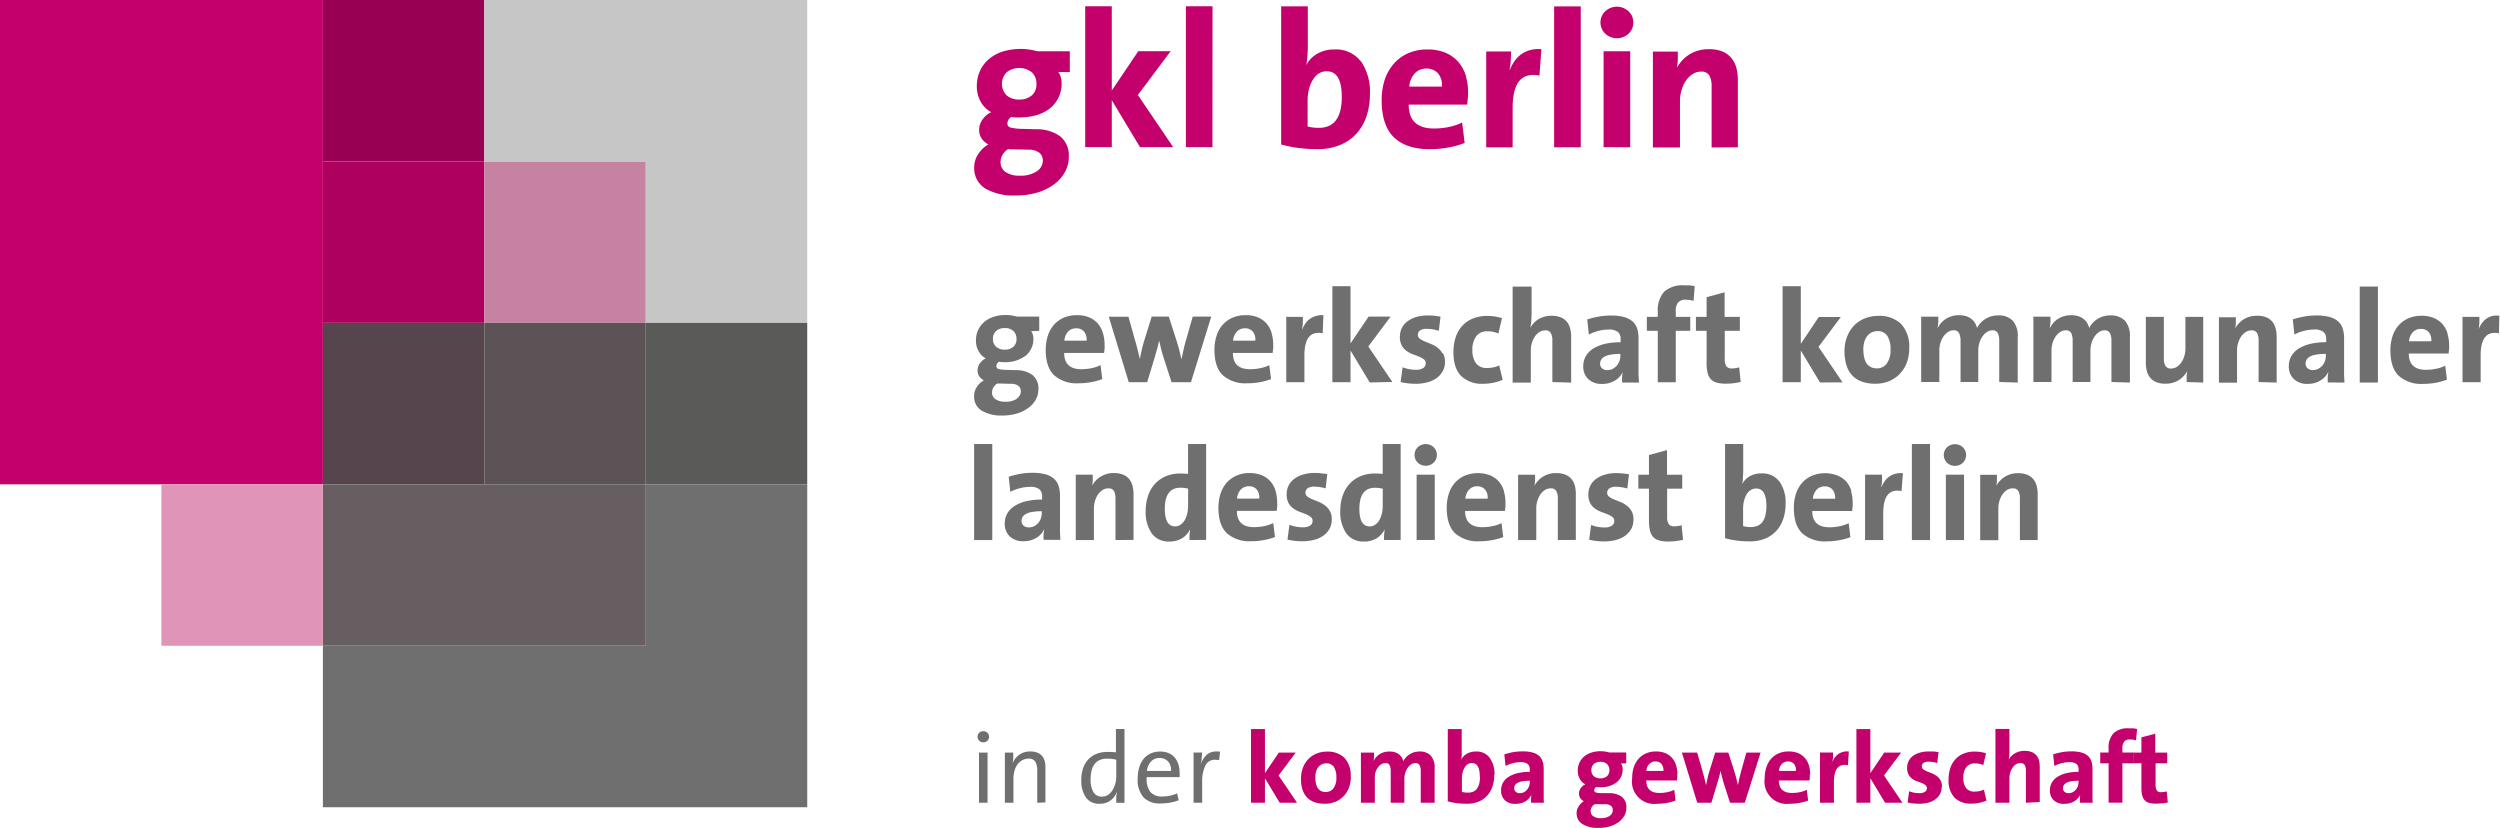 <svg id="Ebene_1" data-name="Ebene 1" xmlns="http://www.w3.org/2000/svg" viewBox="0 0 507.97 168.26"><defs><style>.cls-1{fill:#c3006b;}.cls-2{fill:#980053;}.cls-3{fill:#ae005f;}.cls-4{fill:#56454c;}.cls-5{fill:#675e62;}.cls-6{fill:#c583a1;}.cls-7{fill:#c6c6c6;}.cls-8{fill:#5b5356;}.cls-9{fill:#5a5a59;}.cls-10{fill:#706f6f;}.cls-11{fill:#e094b7;}</style></defs><title>gklberlin-logo</title><rect class="cls-1" width="65.61" height="98.41"/><rect class="cls-2" x="65.61" width="32.8" height="32.8"/><rect class="cls-3" x="65.61" y="32.8" width="32.8" height="32.8"/><rect class="cls-4" x="65.61" y="65.61" width="32.8" height="32.8"/><rect class="cls-5" x="65.61" y="98.41" width="65.61" height="32.8"/><rect class="cls-6" x="98.41" y="32.8" width="32.8" height="32.8"/><polygon class="cls-7" points="98.41 0 98.41 32.8 131.22 32.8 131.22 65.61 164.02 65.61 164.02 32.8 164.02 0 98.41 0"/><rect class="cls-8" x="98.41" y="65.61" width="32.8" height="32.8"/><rect class="cls-9" x="131.22" y="65.61" width="32.8" height="32.8"/><polygon class="cls-10" points="131.22 98.41 131.22 131.22 65.61 131.22 65.61 164.02 164.02 164.02 164.02 131.22 164.02 98.41 131.22 98.41"/><rect class="cls-11" x="32.8" y="98.41" width="32.8" height="32.8"/><path class="cls-1" d="M254.32,371.58a5.83,5.83,0,0,1-3.53.89,4.76,4.76,0,0,1-2.84-.75,2.33,2.33,0,0,1-1-2,3.11,3.11,0,0,1,.39-1.47,3.2,3.2,0,0,1,1.18-1.19l.43.06.43,0,3.26.07a3.5,3.5,0,0,1,2.21.65,2,2,0,0,1,.69,1.59,2.61,2.61,0,0,1-1.18,2.13m-1.06-15.4a3.63,3.63,0,0,1-2.51.84,3.7,3.7,0,0,1-2.62-.86,3.36,3.36,0,0,1,0-4.66,4.17,4.17,0,0,1,5.15,0,3.11,3.11,0,0,1,.92,2.37,3,3,0,0,1-.94,2.33m7.72-4.76v-4.23H254.4a14.35,14.35,0,0,0-1.59-.34,12.57,12.57,0,0,0-5.64.47,8.32,8.32,0,0,0-2.79,1.65,6.93,6.93,0,0,0-1.68,2.39,7.33,7.33,0,0,0-.57,2.88,6.25,6.25,0,0,0,.82,3.27,5.23,5.23,0,0,0,2.12,2.06,4.3,4.3,0,0,0-1.76,1.47,3.54,3.54,0,0,0-.71,2.1,3.13,3.13,0,0,0,.51,1.78,3.55,3.55,0,0,0,1.37,1.2,6.06,6.06,0,0,0-2,1.88,4.7,4.7,0,0,0-.88,2.74,4.8,4.8,0,0,0,2.23,4.33,11.43,11.43,0,0,0,6.2,1.43,15.19,15.19,0,0,0,4.47-.62,11,11,0,0,0,3.39-1.69,7.62,7.62,0,0,0,2.15-2.47,6.22,6.22,0,0,0,.77-3,5,5,0,0,0-1.75-4.25,8.2,8.2,0,0,0-4.92-1.43l-2.9-.08a10.38,10.38,0,0,1-2.29-.27.82.82,0,0,1-.61-.86,1.58,1.58,0,0,1,.83-1.3,5.51,5.51,0,0,0,1.25.12c2.9,0,5.12-.64,6.64-1.92a6.32,6.32,0,0,0,2.3-5.1,3.89,3.89,0,0,0-.18-1.21,3.46,3.46,0,0,0-.49-1Zm21,15.25-7.17-10.59,6.66-8.89h-6.58l-.55.82-4.83,7.17V338.05h-5.4v28.62h5.4v-9.53l5.73,9.53Zm8-28.62h-5.41v28.62H290Zm25.92,21.35a5.24,5.24,0,0,1-.94,1.94,3.59,3.59,0,0,1-1.45,1.07,4.75,4.75,0,0,1-1.82.34,7.91,7.91,0,0,1-2.39-.28v-5.25a9.39,9.39,0,0,1,.27-2.29,6.93,6.93,0,0,1,.77-1.9,3.89,3.89,0,0,1,1.21-1.3,3,3,0,0,1,1.63-.47q3.06,0,3.06,5.18a11.31,11.31,0,0,1-.34,3m4.2-10.2a6.32,6.32,0,0,0-5.36-2.41,6.76,6.76,0,0,0-3.48.87,5.51,5.51,0,0,0-2.24,2.35h0a13.71,13.71,0,0,0,.24-1.86c.05-.72.08-1.38.08-2v-8.12h-5.41v28.07a26,26,0,0,0,3.49.7,29.09,29.09,0,0,0,3.91.24,11.74,11.74,0,0,0,4.54-.83,9.35,9.35,0,0,0,3.33-2.29,10,10,0,0,0,2.06-3.53,14,14,0,0,0,.7-4.48,11,11,0,0,0-1.82-6.73m16.44,5.16H330a4.44,4.44,0,0,1,1.09-2.67,3.16,3.16,0,0,1,2.43-1,3,3,0,0,1,2.34,1,3.72,3.72,0,0,1,.76,2.73m4.88-2.24a7.66,7.66,0,0,0-1.51-2.8,7.18,7.18,0,0,0-2.58-1.88,9.23,9.23,0,0,0-3.73-.69,9.44,9.44,0,0,0-3.95.79,8.28,8.28,0,0,0-2.91,2.15A9.52,9.52,0,0,0,325,353a13.3,13.3,0,0,0-.61,4.13q0,5.17,2.51,7.57t7.25,2.39a21.17,21.17,0,0,0,3.65-.32,17.91,17.91,0,0,0,3.45-.94l-.51-4.15a11.57,11.57,0,0,1-2.79.92,14.8,14.8,0,0,1-2.94.29q-5.13,0-5.13-4.86h11.88c.05-.44.1-.86.13-1.27a9.4,9.4,0,0,0,.06-1.16,11.74,11.74,0,0,0-.49-3.45m15.38-5.37a6.41,6.41,0,0,0-2.37.2,5.81,5.81,0,0,0-1.8.88,5.69,5.69,0,0,0-1.31,1.37,8.78,8.78,0,0,0-.91,1.71h-.08a13.28,13.28,0,0,0,.26-2c0-.69.06-1.26.06-1.7h-5.06v19.48H351v-8q0-7.68,5.45-6.58Zm8-8.7h-5.41v28.62h5.41Zm10.05,28.62V347.19h-5.41v19.48Zm.38-26.62a3.34,3.34,0,0,0-.71-1,3.63,3.63,0,0,0-1.06-.68,3.33,3.33,0,0,0-1.31-.26,3.41,3.41,0,0,0-1.32.26,3.63,3.63,0,0,0-1.06.68,3.31,3.31,0,0,0-.7,1,3.12,3.12,0,0,0-.26,1.26,3.24,3.24,0,0,0,.26,1.27,3.18,3.18,0,0,0,.7,1,3.49,3.49,0,0,0,2.38.94,3.16,3.16,0,0,0,1.31-.26,3.27,3.27,0,0,0,1.06-.68,3.2,3.2,0,0,0,.71-1,3.42,3.42,0,0,0,.25-1.27,3.29,3.29,0,0,0-.25-1.26m21.49,26.62V353a9.72,9.72,0,0,0-.29-2.39,5.38,5.38,0,0,0-1-2,4.68,4.68,0,0,0-1.78-1.34,7,7,0,0,0-2.77-.49,7.29,7.29,0,0,0-4,1.06,7.6,7.6,0,0,0-2.55,2.71l0,0a10.37,10.37,0,0,0,.19-1.71c0-.64,0-1.17,0-1.58h-5.06v19.48H385v-9.41a7.73,7.73,0,0,1,.34-2.29,6.88,6.88,0,0,1,.9-1.91,4.8,4.8,0,0,1,1.35-1.31,3.16,3.16,0,0,1,1.68-.49,1.78,1.78,0,0,1,1.71.81,4.44,4.44,0,0,1,.45,2.17v12.43Z" transform="translate(-43.65 -336.78)"/><path class="cls-10" d="M250.27,417.8a4,4,0,0,1-2.41.6,3.28,3.28,0,0,1-1.94-.51,1.59,1.59,0,0,1-.7-1.36,2.11,2.11,0,0,1,1.07-1.82l.29,0h.29l2.22.06a2.27,2.27,0,0,1,1.51.44,1.36,1.36,0,0,1,.47,1.08,1.79,1.79,0,0,1-.8,1.46m-.72-10.51a2.45,2.45,0,0,1-1.72.58,2.57,2.57,0,0,1-1.79-.59,2.08,2.08,0,0,1-.64-1.6,2.12,2.12,0,0,1,.64-1.58,2.46,2.46,0,0,1,1.77-.61,2.43,2.43,0,0,1,1.75.6,2.12,2.12,0,0,1,.63,1.61,2,2,0,0,1-.64,1.59m5.26-3.24v-2.89h-4.49c-.34-.09-.7-.16-1.08-.23a8,8,0,0,0-1.22-.09,7.81,7.81,0,0,0-2.63.41,5.48,5.48,0,0,0-1.9,1.13,4.75,4.75,0,0,0-1.15,1.63,5,5,0,0,0-.39,2,4.23,4.23,0,0,0,.57,2.23,3.54,3.54,0,0,0,1.44,1.41,2.82,2.82,0,0,0-1.2,1,2.43,2.43,0,0,0-.48,1.43,2.12,2.12,0,0,0,.34,1.21,2.49,2.49,0,0,0,.94.82,4.06,4.06,0,0,0-1.38,1.28,3.2,3.2,0,0,0-.6,1.87,3.29,3.29,0,0,0,1.52,3,7.84,7.84,0,0,0,4.23,1,10,10,0,0,0,3-.43,7.14,7.14,0,0,0,2.31-1.15,5.22,5.22,0,0,0,1.48-1.68,4.34,4.34,0,0,0,.52-2.06,3.45,3.45,0,0,0-1.19-2.9,5.59,5.59,0,0,0-3.36-1l-2-.06a6.86,6.86,0,0,1-1.57-.18.57.57,0,0,1-.41-.59,1,1,0,0,1,.56-.88,4,4,0,0,0,.85.08,6.94,6.94,0,0,0,4.54-1.31,4.32,4.32,0,0,0,1.56-3.48,2.66,2.66,0,0,0-.12-.82,2.12,2.12,0,0,0-.34-.67Zm9.62,2h-4.51a3.07,3.07,0,0,1,.74-1.82,2.17,2.17,0,0,1,1.66-.69,2,2,0,0,1,1.59.65,2.55,2.55,0,0,1,.52,1.86m3.33-1.52a5.26,5.26,0,0,0-1-1.91,4.78,4.78,0,0,0-1.77-1.29,6.28,6.28,0,0,0-2.53-.46,6.54,6.54,0,0,0-2.7.53,5.64,5.64,0,0,0-2,1.47,6.5,6.5,0,0,0-1.22,2.23,9.47,9.47,0,0,0-.41,2.82q0,3.52,1.71,5.16a6.88,6.88,0,0,0,4.94,1.63,14.77,14.77,0,0,0,2.49-.21,13.77,13.77,0,0,0,2.35-.64l-.35-2.84a7.5,7.5,0,0,1-1.89.63,10.7,10.7,0,0,1-2,.2q-3.5,0-3.5-3.31H268c0-.31.07-.59.09-.87a7.33,7.33,0,0,0,0-.79,8.09,8.09,0,0,0-.33-2.35m22-3.37H286l-1.33,4.65q-.3,1-.51,1.95c-.14.63-.28,1.3-.43,2h-.05c-.14-.69-.3-1.37-.47-2s-.38-1.36-.63-2.11l-1.44-4.49h-3.48l-1.44,4.65c-.19.61-.37,1.23-.52,1.86s-.3,1.34-.44,2.12h0c-.17-.73-.35-1.44-.52-2.12s-.35-1.36-.55-2l-1.25-4.49h-4L273,414.44h3.74l1.55-5.1c.16-.55.31-1.09.46-1.62s.29-1.1.42-1.72h0c.15.59.28,1.12.39,1.61s.25,1,.39,1.43l1.74,5.4h3.95Zm8.95,4.89h-4.51a3,3,0,0,1,.75-1.82,2.14,2.14,0,0,1,1.65-.69,2,2,0,0,1,1.59.65,2.51,2.51,0,0,1,.52,1.86m3.33-1.52a5.26,5.26,0,0,0-1-1.91,4.82,4.82,0,0,0-1.76-1.29,6.33,6.33,0,0,0-2.54-.46,6.54,6.54,0,0,0-2.7.53,5.83,5.83,0,0,0-2,1.47,6.32,6.32,0,0,0-1.21,2.23,9.16,9.16,0,0,0-.42,2.82q0,3.52,1.71,5.16a6.89,6.89,0,0,0,4.95,1.63,14.65,14.65,0,0,0,2.48-.21,13.89,13.89,0,0,0,2.36-.64l-.35-2.84a7.44,7.44,0,0,1-1.9.63,10.68,10.68,0,0,1-2,.2c-2.34,0-3.5-1.1-3.5-3.31h8.09c0-.31.07-.59.1-.87s0-.54,0-.79a7.76,7.76,0,0,0-.33-2.35m10.54-3.66A4.17,4.17,0,0,0,311,401a3.92,3.92,0,0,0-1.23.6,3.83,3.83,0,0,0-.9.94,6.1,6.1,0,0,0-.61,1.16h-.05a12.1,12.1,0,0,0,.17-1.38c0-.47,0-.86,0-1.16H305v13.28h3.69V409q0-5.24,3.71-4.49Zm14,13.57-4.89-7.21,4.54-6.07h-4.48l-.38.56-3.29,4.89V394.93h-3.69v19.51h3.69V408l3.9,6.49Zm10.12-5.89a3.67,3.67,0,0,0-1-1.12,5.11,5.11,0,0,0-1.27-.71c-.45-.18-.88-.35-1.27-.52a4.59,4.59,0,0,1-1-.55.91.91,0,0,1-.39-.77,1.06,1.06,0,0,1,.43-.9,2.23,2.23,0,0,1,1.36-.33,7.66,7.66,0,0,1,1.19.09A10,10,0,0,1,336,404l.35-2.88c-.4-.07-.82-.13-1.27-.18s-.88-.06-1.27-.06a8.1,8.1,0,0,0-2.49.34,5.7,5.7,0,0,0-1.79.93,3.63,3.63,0,0,0-1.08,1.36,4,4,0,0,0-.36,1.67,3.72,3.72,0,0,0,.39,1.82,3.36,3.36,0,0,0,1,1.11,5.24,5.24,0,0,0,1.24.65c.45.16.86.32,1.24.48a4.19,4.19,0,0,1,1,.55,1,1,0,0,1,.38.84,1.09,1.09,0,0,1-.52.94,2.56,2.56,0,0,1-1.43.34,7.55,7.55,0,0,1-1.46-.13,7.68,7.68,0,0,1-1.29-.37l-.4,3a12.29,12.29,0,0,0,1.47.26,14.14,14.14,0,0,0,1.52.09,9.15,9.15,0,0,0,2.5-.31,5.38,5.38,0,0,0,1.88-.89,4.16,4.16,0,0,0,1.2-1.39,3.66,3.66,0,0,0,.44-1.82,3.49,3.49,0,0,0-.39-1.75m12.11,5.33-.7-2.91a4.4,4.4,0,0,1-1.16.4,6.44,6.44,0,0,1-1.3.13,2.6,2.6,0,0,1-2.28-1,4.4,4.4,0,0,1-.71-2.62,4.64,4.64,0,0,1,.78-2.83,2.71,2.71,0,0,1,2.32-1,5.23,5.23,0,0,1,2.19.45l.72-3.12a8.48,8.48,0,0,0-1.44-.34,10.07,10.07,0,0,0-1.5-.12,7.59,7.59,0,0,0-3.08.58,5.83,5.83,0,0,0-2.15,1.56,6.34,6.34,0,0,0-1.28,2.34,10,10,0,0,0-.41,2.87q0,3.31,1.59,4.88a6.08,6.08,0,0,0,4.45,1.56,10.27,10.27,0,0,0,2.1-.22,10,10,0,0,0,1.86-.58m13.92.56v-9.35a6.22,6.22,0,0,0-.2-1.63,3.54,3.54,0,0,0-.65-1.35,3.12,3.12,0,0,0-1.21-.91,4.78,4.78,0,0,0-1.89-.33,5.05,5.05,0,0,0-2.61.64,4.46,4.46,0,0,0-1.66,1.68h-.06a10.13,10.13,0,0,0,.19-1.36c0-.5.05-.95.05-1.36v-5.54H351v19.51h3.69V408a5.3,5.3,0,0,1,.23-1.56,4.88,4.88,0,0,1,.61-1.3,3.42,3.42,0,0,1,.92-.9,2.16,2.16,0,0,1,1.15-.33,1.19,1.19,0,0,1,1.16.55,3,3,0,0,1,.31,1.48v8.47Zm10-5.48a3.44,3.44,0,0,1-.19,1.1,3,3,0,0,1-.54.94,3,3,0,0,1-.83.65,2.22,2.22,0,0,1-1.07.25,1.58,1.58,0,0,1-1.09-.36,1.19,1.19,0,0,1-.4-.94,1.78,1.78,0,0,1,.17-.74,1.67,1.67,0,0,1,.63-.64,3.61,3.61,0,0,1,1.26-.44,10.48,10.48,0,0,1,2.06-.16Zm3.77,5.48c0-.53-.07-1.09-.08-1.67s0-1.12,0-1.64v-5.61a6.67,6.67,0,0,0-.26-2,3.39,3.39,0,0,0-.91-1.47,4.25,4.25,0,0,0-1.73-.92,10,10,0,0,0-2.74-.32,14.15,14.15,0,0,0-2.52.23,15.51,15.51,0,0,0-2.26.57l.32,3.08a8.09,8.09,0,0,1,1.91-.74,7.86,7.86,0,0,1,2-.28,3,3,0,0,1,2,.48,1.83,1.83,0,0,1,.55,1.44v.65a14.4,14.4,0,0,0-3.05.3,8.35,8.35,0,0,0-2.41.92,4.54,4.54,0,0,0-1.57,1.54,4,4,0,0,0-.56,2.13,3.47,3.47,0,0,0,1,2.58,3.88,3.88,0,0,0,2.84,1,4.87,4.87,0,0,0,2.56-.67,3.77,3.77,0,0,0,1.6-1.76l0,0c-.05.34-.08.7-.11,1.06s0,.73,0,1.08ZM388,394.93a8.08,8.08,0,0,0-1.08-.17c-.37,0-.73,0-1.09,0a5.46,5.46,0,0,0-4.07,1.32,5.63,5.63,0,0,0-1.27,4v1.09h-2.22V404h2.22v10.45h3.66V404h2.94v-2.83h-2.94V400a2.64,2.64,0,0,1,.48-1.77,1.92,1.92,0,0,1,1.53-.55,5.54,5.54,0,0,1,1.6.24Zm9.33,19.43-.29-2.94a5,5,0,0,1-.73.16,4.11,4.11,0,0,1-.72.06,1.39,1.39,0,0,1-1.17-.43,3,3,0,0,1-.32-1.63V404h3.07v-2.83h-3.1v-5l-3.66,1v4h-2.17V404h2.17v6.52a8.45,8.45,0,0,0,.2,2,2.9,2.9,0,0,0,.65,1.3,2.64,2.64,0,0,0,1.22.71,7.25,7.25,0,0,0,1.89.21,13.33,13.33,0,0,0,1.49-.09,13.06,13.06,0,0,0,1.47-.26m20.71.08-4.89-7.21,4.54-6.07H413.2l-.37.56-3.28,4.89V394.93h-3.7v19.51h3.7V408l3.9,6.49Zm9-3.84a2.46,2.46,0,0,1-2,1c-1.85,0-2.78-1.3-2.78-3.88a4.87,4.87,0,0,1,.25-1.66,3.28,3.28,0,0,1,.63-1.14,2.42,2.42,0,0,1,.91-.67,2.73,2.73,0,0,1,1-.22,2.33,2.33,0,0,1,2.07.95,4.93,4.93,0,0,1,.66,2.8,4.43,4.43,0,0,1-.79,2.86m2.92-8.08a6.34,6.34,0,0,0-4.59-1.63,7.26,7.26,0,0,0-2.79.53,6.2,6.2,0,0,0-2.18,1.46,6.86,6.86,0,0,0-1.41,2.28,8,8,0,0,0-.51,2.9,9.4,9.4,0,0,0,.44,3,5.12,5.12,0,0,0,1.27,2.07,5,5,0,0,0,2,1.18,8.33,8.33,0,0,0,2.58.37,7.09,7.09,0,0,0,2.75-.52,6.55,6.55,0,0,0,2.18-1.47,6.7,6.7,0,0,0,1.43-2.27,8.21,8.21,0,0,0,.5-2.9,6.78,6.78,0,0,0-1.66-5m23.71,11.92V405.3a4.7,4.7,0,0,0-1-3.35,3.9,3.9,0,0,0-3-1.08,4.93,4.93,0,0,0-1.47.21,5,5,0,0,0-1.21.58,4.46,4.46,0,0,0-.95.82,4.8,4.8,0,0,0-.64.95,3.68,3.68,0,0,0-.4-1,3.18,3.18,0,0,0-.71-.81,3.32,3.32,0,0,0-1.07-.58,4.59,4.59,0,0,0-1.46-.21,4.84,4.84,0,0,0-2.59.68,4.58,4.58,0,0,0-1.74,1.88h-.05a10.34,10.34,0,0,0,.15-1.2c0-.43,0-.78,0-1.07h-3.48v13.28h3.69v-6.36a5.42,5.42,0,0,1,.24-1.64,4.57,4.57,0,0,1,.64-1.31,3.39,3.39,0,0,1,.91-.87,2,2,0,0,1,1.07-.32,1.14,1.14,0,0,1,1.16.6,3.53,3.53,0,0,1,.29,1.51v8.39h3.6v-6.36a5.27,5.27,0,0,1,.26-1.67,4.72,4.72,0,0,1,.65-1.31,3.17,3.17,0,0,1,.91-.85,2,2,0,0,1,1-.31,1.16,1.16,0,0,1,1.15.57,3.52,3.52,0,0,1,.29,1.54v8.39Zm22.79,0V405.3a4.75,4.75,0,0,0-1-3.35,3.94,3.94,0,0,0-3-1.08,4.93,4.93,0,0,0-1.47.21,4.83,4.83,0,0,0-1.21.58,4.46,4.46,0,0,0-.95.82,5.28,5.28,0,0,0-.64.95,4.06,4.06,0,0,0-.4-1,3.18,3.18,0,0,0-.71-.81,3.32,3.32,0,0,0-1.07-.58,4.57,4.57,0,0,0-1.45-.21,4.85,4.85,0,0,0-2.6.68,4.62,4.62,0,0,0-1.73,1.88h-.06a10.34,10.34,0,0,0,.15-1.2c0-.43,0-.78,0-1.07h-3.47v13.28h3.68v-6.36a5.42,5.42,0,0,1,.24-1.64,4.57,4.57,0,0,1,.64-1.31,3.25,3.25,0,0,1,.91-.87,2,2,0,0,1,1.07-.32,1.16,1.16,0,0,1,1.17.6,3.71,3.71,0,0,1,.27,1.51v8.39h3.61v-6.36a5.27,5.27,0,0,1,.26-1.67,4.46,4.46,0,0,1,.65-1.31,3.17,3.17,0,0,1,.91-.85,1.93,1.93,0,0,1,1-.31,1.16,1.16,0,0,1,1.15.57,3.37,3.37,0,0,1,.3,1.54v8.39Zm14.9,0V401.16H487.7v6.42a5.3,5.3,0,0,1-.23,1.56,4.53,4.53,0,0,1-.61,1.29,3.14,3.14,0,0,1-.92.9,2.11,2.11,0,0,1-1.12.33,1.24,1.24,0,0,1-1.18-.54,3,3,0,0,1-.32-1.49v-8.47h-3.66v9.35a6.17,6.17,0,0,0,.2,1.63,3.54,3.54,0,0,0,.65,1.35,3,3,0,0,0,1.22.91,4.51,4.51,0,0,0,1.88.34,5,5,0,0,0,2.73-.72,5.13,5.13,0,0,0,1.74-1.85l0,0a6.41,6.41,0,0,0-.13,1.16q0,.66,0,1.08Zm14.92,0v-9.35a6.22,6.22,0,0,0-.21-1.63,3.54,3.54,0,0,0-.65-1.35,3.05,3.05,0,0,0-1.21-.91,4.78,4.78,0,0,0-1.89-.33,5,5,0,0,0-2.73.72,5.08,5.08,0,0,0-1.73,1.84l0,0a6.53,6.53,0,0,0,.13-1.17q0-.64,0-1.08h-3.44v13.28h3.68V408a5.3,5.3,0,0,1,.23-1.56,4.88,4.88,0,0,1,.61-1.3,3.31,3.31,0,0,1,.93-.9,2.1,2.1,0,0,1,1.14-.33,1.21,1.21,0,0,1,1.17.55,3.08,3.08,0,0,1,.3,1.48v8.47Zm10-5.48a3.44,3.44,0,0,1-.19,1.1,3,3,0,0,1-.53.94,3.1,3.1,0,0,1-.83.65,2.28,2.28,0,0,1-1.07.25,1.58,1.58,0,0,1-1.1-.36,1.22,1.22,0,0,1-.4-.94,1.78,1.78,0,0,1,.17-.74,1.67,1.67,0,0,1,.63-.64,3.61,3.61,0,0,1,1.26-.44,10.54,10.54,0,0,1,2.06-.16Zm3.77,5.48c0-.53-.06-1.09-.07-1.67s0-1.12,0-1.64v-5.61a6.67,6.67,0,0,0-.26-2,3.39,3.39,0,0,0-.91-1.47,4.25,4.25,0,0,0-1.73-.92,10,10,0,0,0-2.74-.32,14.15,14.15,0,0,0-2.52.23,15.84,15.84,0,0,0-2.26.57l.32,3.08a8.09,8.09,0,0,1,1.91-.74,7.87,7.87,0,0,1,2-.28,3,3,0,0,1,2,.48,1.83,1.83,0,0,1,.55,1.44v.65a14.4,14.4,0,0,0-3.05.3,8.35,8.35,0,0,0-2.41.92,4.63,4.63,0,0,0-1.57,1.54,4,4,0,0,0-.56,2.13,3.47,3.47,0,0,0,1,2.58,3.9,3.9,0,0,0,2.84,1,4.87,4.87,0,0,0,2.56-.67,3.84,3.84,0,0,0,1.61-1.76l0,0c0,.34-.08.7-.1,1.06s0,.73,0,1.08Zm6.8-19.51h-3.69v19.51h3.69Zm10.85,11.12h-4.52a3,3,0,0,1,.75-1.82,2.17,2.17,0,0,1,1.66-.69,2,2,0,0,1,1.59.65,2.6,2.6,0,0,1,.52,1.86m3.32-1.52a5.24,5.24,0,0,0-1-1.91,5,5,0,0,0-1.77-1.29,6.33,6.33,0,0,0-2.54-.46,6.52,6.52,0,0,0-2.69.53,5.64,5.64,0,0,0-2,1.47,6.18,6.18,0,0,0-1.22,2.23,9.16,9.16,0,0,0-.41,2.82q0,3.52,1.71,5.16a6.88,6.88,0,0,0,4.94,1.63,14.77,14.77,0,0,0,2.49-.21,13.77,13.77,0,0,0,2.35-.64l-.35-2.84a7.44,7.44,0,0,1-1.9.63,10.6,10.6,0,0,1-2,.2q-3.5,0-3.5-3.31h8.1c0-.31.06-.59.09-.87a7.33,7.33,0,0,0,0-.79,7.76,7.76,0,0,0-.34-2.35m10.55-3.66A4.21,4.21,0,0,0,550,401a3.92,3.92,0,0,0-1.23.6,3.62,3.62,0,0,0-.89.94,5.62,5.62,0,0,0-.62,1.16h0a10.2,10.2,0,0,0,.17-1.38c0-.47,0-.86,0-1.16H544v13.28h3.69V409q0-5.24,3.72-4.49Z" transform="translate(-43.65 -336.78)"/><path class="cls-10" d="M245.27,427h-3.69v19.51h3.69Zm10.06,14a3.14,3.14,0,0,1-.19,1.1,2.66,2.66,0,0,1-.53.93,2.82,2.82,0,0,1-.83.66,2.25,2.25,0,0,1-1.07.25,1.56,1.56,0,0,1-1.09-.36,1.2,1.2,0,0,1-.41-.94,1.62,1.62,0,0,1,.18-.74,1.6,1.6,0,0,1,.63-.64,3.62,3.62,0,0,1,1.25-.44,10.61,10.61,0,0,1,2.06-.16Zm3.77,5.48c0-.53-.06-1.09-.07-1.67s0-1.13,0-1.64v-5.61a6.66,6.66,0,0,0-.27-2,3.3,3.3,0,0,0-.91-1.47,4.21,4.21,0,0,0-1.72-.92,10,10,0,0,0-2.74-.32,13.38,13.38,0,0,0-2.53.23,15.69,15.69,0,0,0-2.25.57l.32,3.07a8.54,8.54,0,0,1,1.91-.73,7.8,7.8,0,0,1,2-.28,3,3,0,0,1,2,.48,1.8,1.8,0,0,1,.55,1.44v.65a14.54,14.54,0,0,0-3.05.3,8,8,0,0,0-2.4.92,4.66,4.66,0,0,0-1.58,1.54,4.08,4.08,0,0,0-.56,2.13,3.47,3.47,0,0,0,1,2.58,3.86,3.86,0,0,0,2.83,1,4.88,4.88,0,0,0,2.57-.67,3.82,3.82,0,0,0,1.6-1.76l0,0c0,.34-.09.69-.11,1.06s0,.73,0,1.08Zm14.87,0v-9.35a6.22,6.22,0,0,0-.21-1.63,3.54,3.54,0,0,0-.65-1.35,3.09,3.09,0,0,0-1.22-.91,4.68,4.68,0,0,0-1.88-.34,4.91,4.91,0,0,0-2.72.73,5,5,0,0,0-1.74,1.84l0,0a6.3,6.3,0,0,0,.13-1.16c0-.43,0-.8,0-1.08h-3.45v13.28h3.69V440.1a5.25,5.25,0,0,1,.23-1.56,4.59,4.59,0,0,1,.61-1.3,3.31,3.31,0,0,1,.93-.9,2.13,2.13,0,0,1,1.14-.33,1.22,1.22,0,0,1,1.17.55,3.08,3.08,0,0,1,.3,1.48v8.47Zm11.08-6.89a6.82,6.82,0,0,1-.18,1.6,5,5,0,0,1-.52,1.31,2.74,2.74,0,0,1-.83.89,1.89,1.89,0,0,1-1.11.34c-1.39,0-2.08-1.19-2.08-3.56a7.71,7.71,0,0,1,.22-2,3.54,3.54,0,0,1,.65-1.32,2.35,2.35,0,0,1,1-.74,3.43,3.43,0,0,1,1.25-.23,6.86,6.86,0,0,1,1.62.19Zm3.67,6.89V427h-3.67v6.07c-.51-.05-1-.08-1.52-.08a7.59,7.59,0,0,0-3,.56,6.42,6.42,0,0,0-2.22,1.56,6.9,6.9,0,0,0-1.39,2.41,9.44,9.44,0,0,0-.48,3.06,7.66,7.66,0,0,0,1.2,4.54,4.19,4.19,0,0,0,3.64,1.69,4.69,4.69,0,0,0,2.56-.67,4.46,4.46,0,0,0,1.58-1.71h.05c-.05.35-.09.72-.12,1.08s0,.7,0,1Zm10.82-8.39H295a3.08,3.08,0,0,1,.75-1.82,2.17,2.17,0,0,1,1.66-.69,2,2,0,0,1,1.59.66,2.51,2.51,0,0,1,.52,1.85m3.33-1.52a5.42,5.42,0,0,0-1-1.91,4.78,4.78,0,0,0-1.77-1.29,6.28,6.28,0,0,0-2.53-.47,6.38,6.38,0,0,0-2.7.54,5.73,5.73,0,0,0-2,1.47,6.5,6.5,0,0,0-1.22,2.23,9.42,9.42,0,0,0-.41,2.82q0,3.52,1.71,5.16a6.88,6.88,0,0,0,4.94,1.63,13.81,13.81,0,0,0,2.49-.22,12.89,12.89,0,0,0,2.35-.63l-.35-2.84a7.37,7.37,0,0,1-1.89.63,10.7,10.7,0,0,1-2,.2c-2.33,0-3.5-1.11-3.5-3.31h8.1c0-.31.07-.6.09-.87a7.33,7.33,0,0,0,0-.79,8.09,8.09,0,0,0-.33-2.35m11,4a3.41,3.41,0,0,0-1-1.12,5.29,5.29,0,0,0-1.27-.71c-.46-.18-.88-.35-1.27-.52a4.69,4.69,0,0,1-1-.55.93.93,0,0,1-.38-.78,1.08,1.08,0,0,1,.42-.89,2.24,2.24,0,0,1,1.37-.34,7.51,7.51,0,0,1,1.18.1,7.94,7.94,0,0,1,1.12.25l.34-2.88c-.39-.08-.81-.13-1.27-.18s-.88-.07-1.27-.07a8.07,8.07,0,0,0-2.48.35,5.5,5.5,0,0,0-1.79.93,3.56,3.56,0,0,0-1.09,1.36,4,4,0,0,0-.36,1.67,3.84,3.84,0,0,0,.39,1.82,3.34,3.34,0,0,0,1,1.1,5,5,0,0,0,1.25.66c.44.16.85.32,1.24.48a4,4,0,0,1,1,.55,1,1,0,0,1,.39.84,1.09,1.09,0,0,1-.52.94,2.59,2.59,0,0,1-1.43.34,7.55,7.55,0,0,1-1.46-.13,6.45,6.45,0,0,1-1.29-.38l-.4,3a11.61,11.61,0,0,0,1.47.26,14,14,0,0,0,1.52.09,9.07,9.07,0,0,0,2.49-.31,5.43,5.43,0,0,0,1.89-.89,4.26,4.26,0,0,0,1.2-1.39,3.76,3.76,0,0,0,.43-1.82,3.49,3.49,0,0,0-.39-1.75m10.74-1a6.81,6.81,0,0,1-.19,1.6,5,5,0,0,1-.52,1.31,2.74,2.74,0,0,1-.83.89,1.89,1.89,0,0,1-1.11.34c-1.39,0-2.09-1.19-2.09-3.56a7.67,7.67,0,0,1,.23-2,3.54,3.54,0,0,1,.64-1.32,2.44,2.44,0,0,1,1-.74,3.43,3.43,0,0,1,1.25-.23,7.07,7.07,0,0,1,1.63.19Zm3.65,6.89V427h-3.65v6.07c-.52-.05-1-.08-1.53-.08a7.59,7.59,0,0,0-3,.56,6.32,6.32,0,0,0-2.22,1.56,6.9,6.9,0,0,0-1.39,2.41,9.44,9.44,0,0,0-.48,3.06,7.66,7.66,0,0,0,1.2,4.54,4.19,4.19,0,0,0,3.64,1.69,4.69,4.69,0,0,0,2.56-.67,4.46,4.46,0,0,0,1.58-1.71H325c-.05.35-.09.72-.12,1.08s0,.7,0,1Zm6.93,0V433.23h-3.69v13.28Zm.26-18.14a2.16,2.16,0,0,0-.49-.7,2.07,2.07,0,0,0-.72-.46,2.32,2.32,0,0,0-1.79,0,2.07,2.07,0,0,0-.72.46,2.13,2.13,0,0,0-.48.7,2.05,2.05,0,0,0-.17.85,2.11,2.11,0,0,0,.17.87,2.07,2.07,0,0,0,.48.71,2.25,2.25,0,0,0,.72.47,2.44,2.44,0,0,0,1.79,0,2.25,2.25,0,0,0,.72-.47,2.1,2.1,0,0,0,.49-.71,2.29,2.29,0,0,0,.17-.87,2.22,2.22,0,0,0-.17-.85m10.51,9.75H341.4a3,3,0,0,1,.75-1.82,2.13,2.13,0,0,1,1.65-.69,2,2,0,0,1,1.59.66,2.52,2.52,0,0,1,.53,1.85m3.32-1.52a5.24,5.24,0,0,0-1-1.91,5,5,0,0,0-1.77-1.29,7.06,7.06,0,0,0-5.24.07,5.83,5.83,0,0,0-2,1.47,6.32,6.32,0,0,0-1.21,2.23,9.11,9.11,0,0,0-.41,2.82c0,2.35.56,4.07,1.7,5.16a6.89,6.89,0,0,0,4.95,1.63,13.7,13.7,0,0,0,2.48-.22,12.68,12.68,0,0,0,2.35-.63l-.34-2.84a7.44,7.44,0,0,1-1.9.63,10.6,10.6,0,0,1-2,.2c-2.34,0-3.51-1.11-3.51-3.31h8.1c0-.31.07-.6.1-.87s0-.54,0-.79a7.76,7.76,0,0,0-.33-2.35m14.63,9.91v-9.35a6.68,6.68,0,0,0-.19-1.63,3.7,3.7,0,0,0-.66-1.35,3.16,3.16,0,0,0-1.22-.91,4.72,4.72,0,0,0-1.88-.34,4.88,4.88,0,0,0-4.46,2.57l0,0a7.31,7.31,0,0,0,.13-1.16c0-.43,0-.8,0-1.08h-3.45v13.28h3.69V440.1a5,5,0,0,1,.23-1.56,4.59,4.59,0,0,1,.61-1.3,3.42,3.42,0,0,1,.92-.9,2.16,2.16,0,0,1,1.15-.33,1.22,1.22,0,0,1,1.17.55,3.08,3.08,0,0,1,.3,1.48v8.47Zm11.3-5.89a3.56,3.56,0,0,0-1-1.12,5.29,5.29,0,0,0-1.27-.71c-.45-.18-.88-.35-1.27-.52a4.35,4.35,0,0,1-1-.55.94.94,0,0,1-.39-.78,1.08,1.08,0,0,1,.42-.89,2.26,2.26,0,0,1,1.37-.34,7.74,7.74,0,0,1,1.19.1,8.13,8.13,0,0,1,1.11.25l.34-2.88c-.39-.08-.81-.13-1.27-.18s-.88-.07-1.27-.07a8.07,8.07,0,0,0-2.48.35,5.5,5.5,0,0,0-1.79.93,3.76,3.76,0,0,0-1.09,1.36,4.14,4.14,0,0,0-.36,1.67,3.84,3.84,0,0,0,.39,1.82,3.34,3.34,0,0,0,1,1.1,5,5,0,0,0,1.25.66c.44.16.86.32,1.24.48a4,4,0,0,1,1,.55,1,1,0,0,1,.39.84,1.09,1.09,0,0,1-.52.94,2.59,2.59,0,0,1-1.43.34,7.55,7.55,0,0,1-1.46-.13,6.65,6.65,0,0,1-1.29-.38l-.4,3a11.61,11.61,0,0,0,1.47.26,14.14,14.14,0,0,0,1.52.09,9.07,9.07,0,0,0,2.49-.31,5.35,5.35,0,0,0,1.89-.89,4.42,4.42,0,0,0,1.21-1.39,3.88,3.88,0,0,0,.42-1.82,3.6,3.6,0,0,0-.38-1.75m10.46,5.81-.3-2.94a5.23,5.23,0,0,1-.72.16,4.2,4.2,0,0,1-.72.06,1.42,1.42,0,0,1-1.18-.43,3,3,0,0,1-.32-1.63v-5.59h3.07v-2.83h-3.09v-5l-3.67,1v4h-2.16v2.83h2.16v6.52a7.9,7.9,0,0,0,.21,2,2.9,2.9,0,0,0,.65,1.3,2.49,2.49,0,0,0,1.22.7,6.73,6.73,0,0,0,1.88.22,13.65,13.65,0,0,0,1.5-.09,13.92,13.92,0,0,0,1.47-.26m16.71-4.87a3.54,3.54,0,0,1-.64,1.32,2.35,2.35,0,0,1-1,.73,3.37,3.37,0,0,1-1.24.23,5.37,5.37,0,0,1-1.63-.19v-3.58a6.06,6.06,0,0,1,.19-1.56,4.59,4.59,0,0,1,.52-1.3,2.51,2.51,0,0,1,.83-.88,2,2,0,0,1,1.11-.32c1.38,0,2.08,1.17,2.08,3.53a7.75,7.75,0,0,1-.23,2m2.86-6.95a4.28,4.28,0,0,0-3.65-1.65,4.69,4.69,0,0,0-2.38.59,3.8,3.8,0,0,0-1.52,1.61h0a9.83,9.83,0,0,0,.15-1.28c0-.49.06-.93.06-1.34V427h-3.69v19.14a19.29,19.29,0,0,0,2.38.48,19.76,19.76,0,0,0,2.67.16,8.07,8.07,0,0,0,3.09-.56,6.33,6.33,0,0,0,2.27-1.57,6.73,6.73,0,0,0,1.4-2.4,9.09,9.09,0,0,0,.49-3.06,7.42,7.42,0,0,0-1.25-4.58m11.27,3.51H412a3.08,3.08,0,0,1,.75-1.82,2.16,2.16,0,0,1,1.65-.69,2,2,0,0,1,1.6.66,2.56,2.56,0,0,1,.52,1.85m3.32-1.52a5.24,5.24,0,0,0-1-1.91A5,5,0,0,0,417,433.4a7,7,0,0,0-5.23.07,5.64,5.64,0,0,0-2,1.47,6.33,6.33,0,0,0-1.22,2.23,9.11,9.11,0,0,0-.41,2.82q0,3.52,1.71,5.16a6.88,6.88,0,0,0,4.94,1.63,13.81,13.81,0,0,0,2.49-.22,12.89,12.89,0,0,0,2.35-.63l-.35-2.84a7.44,7.44,0,0,1-1.9.63,10.6,10.6,0,0,1-2,.2c-2.34,0-3.5-1.11-3.5-3.31H420q0-.47.09-.87a7.33,7.33,0,0,0,0-.79,7.76,7.76,0,0,0-.34-2.35m10.55-3.67a4.4,4.4,0,0,0-1.62.14,3.92,3.92,0,0,0-1.23.6,3.62,3.62,0,0,0-.89.94,5.62,5.62,0,0,0-.62,1.16h-.05a10,10,0,0,0,.17-1.38c0-.47,0-.85,0-1.16h-3.45v13.28h3.69v-5.45q0-5.24,3.72-4.49Zm5.51-5.93h-3.69v19.51h3.69Zm6.91,19.51V433.23h-3.69v13.28Zm.25-18.14a2.29,2.29,0,0,0-.48-.7,2.07,2.07,0,0,0-.72-.46,2.26,2.26,0,0,0-.9-.18,2.45,2.45,0,0,0-1.62.64,2.1,2.1,0,0,0-.47.7,2.06,2.06,0,0,0-.18.85,2.12,2.12,0,0,0,.18.87,2,2,0,0,0,.47.71,2.33,2.33,0,0,0,1.62.64,2.44,2.44,0,0,0,.9-.17,2.17,2.17,0,0,0,1.2-1.18,2.11,2.11,0,0,0,.17-.87,2.05,2.05,0,0,0-.17-.85m14.71,18.14v-9.35a6.22,6.22,0,0,0-.2-1.63,3.54,3.54,0,0,0-.65-1.35,3.09,3.09,0,0,0-1.22-.91,4.68,4.68,0,0,0-1.88-.34,5,5,0,0,0-2.73.73,5.08,5.08,0,0,0-1.73,1.84l0,0a6.3,6.3,0,0,0,.13-1.16c0-.43,0-.8,0-1.08H446v13.28h3.69V440.1a5.25,5.25,0,0,1,.23-1.56,4.59,4.59,0,0,1,.61-1.3,3.42,3.42,0,0,1,.92-.9,2.16,2.16,0,0,1,1.15-.33,1.2,1.2,0,0,1,1.16.55,3,3,0,0,1,.31,1.48v8.47Z" transform="translate(-43.65 -336.78)"/><path class="cls-10" d="M244.62,486.47a1.12,1.12,0,0,1-.35.82,1.16,1.16,0,0,1-.82.33,1.13,1.13,0,0,1-.83-.33,1.11,1.11,0,0,1-.34-.82,1.07,1.07,0,0,1,.34-.8,1.16,1.16,0,0,1,.83-.32,1.18,1.18,0,0,1,.82.31,1.08,1.08,0,0,1,.35.81m-2.05,3.23h1.74v10.19h-1.74Z" transform="translate(-43.65 -336.78)"/><path class="cls-10" d="M254.4,499.89v-6.58a3.43,3.43,0,0,0-.38-1.76,1.52,1.52,0,0,0-1.42-.62,2.43,2.43,0,0,0-1.2.3,3.07,3.07,0,0,0-1,.85,4.22,4.22,0,0,0-.61,1.3,5.55,5.55,0,0,0-.22,1.61v4.9h-1.74V489.7h1.7c0,.31,0,.68,0,1.09a8.7,8.7,0,0,1-.14,1.08l0,0a3.94,3.94,0,0,1,1.37-1.74,3.76,3.76,0,0,1,2.24-.66,3.69,3.69,0,0,1,1.47.26,2.37,2.37,0,0,1,.95.69,2.79,2.79,0,0,1,.5,1,5.2,5.2,0,0,1,.15,1.27v7.14Z" transform="translate(-43.65 -336.78)"/><path class="cls-10" d="M270.46,499.89c0-.3,0-.65,0-1.06a6.33,6.33,0,0,1,.14-1.07l-.05,0a3.54,3.54,0,0,1-3.44,2.33,3.24,3.24,0,0,1-2.82-1.28,5.89,5.89,0,0,1-.93-3.52,7.49,7.49,0,0,1,.36-2.41,5.06,5.06,0,0,1,1.06-1.79,4.63,4.63,0,0,1,1.65-1.13,5.76,5.76,0,0,1,2.18-.39l.87,0,.91.07v-4.73h1.74v15Zm0-8.74a6.19,6.19,0,0,0-.94-.17,7.44,7.44,0,0,0-.93-.05,3.75,3.75,0,0,0-1.37.23,2.68,2.68,0,0,0-1.06.74,3.4,3.4,0,0,0-.67,1.3,6.73,6.73,0,0,0-.24,1.91,5,5,0,0,0,.57,2.61,1.92,1.92,0,0,0,1.77.92,2.13,2.13,0,0,0,1.25-.38,3.27,3.27,0,0,0,.89-1,5.19,5.19,0,0,0,.55-1.3,5.57,5.57,0,0,0,.18-1.38Z" transform="translate(-43.65 -336.78)"/><path class="cls-10" d="M283.34,493.84v.39a2.42,2.42,0,0,1,0,.45h-6.68a4.35,4.35,0,0,0,.72,3,3,3,0,0,0,2.41.94,7.32,7.32,0,0,0,1.65-.18,6.12,6.12,0,0,0,1.39-.46l.31,1.4a9.4,9.4,0,0,1-1.66.47,10.67,10.67,0,0,1-2,.18A4.55,4.55,0,0,1,276,498.8a5.42,5.42,0,0,1-1.17-4,6.88,6.88,0,0,1,.31-2.12A5,5,0,0,1,276,491a4,4,0,0,1,1.43-1.12,4.86,4.86,0,0,1,3.74-.05,3.34,3.34,0,0,1,1.23.95,4.07,4.07,0,0,1,.71,1.39,5.85,5.85,0,0,1,.22,1.64M281,491.51a2.25,2.25,0,0,0-1.75-.71,2.31,2.31,0,0,0-1.72.7,3.34,3.34,0,0,0-.84,1.93h4.9a2.62,2.62,0,0,0-.59-1.92" transform="translate(-43.65 -336.78)"/><path class="cls-10" d="M291.36,491.25a4.44,4.44,0,0,0-.82-.1,2.14,2.14,0,0,0-2,1.22,7.6,7.6,0,0,0-.62,3.42v4.1h-1.75v-10.2h1.71a10.35,10.35,0,0,1-.07,1.16c0,.45-.1.88-.18,1.31l0,0a4.33,4.33,0,0,1,1.13-1.93,2.83,2.83,0,0,1,2.07-.76l.37,0a1.58,1.58,0,0,1,.35.06Z" transform="translate(-43.65 -336.78)"/><polygon class="cls-1" points="260.02 163.11 257.02 158.13 257.02 163.11 254.19 163.11 254.19 148.14 257.02 148.14 257.02 157.1 259.55 153.35 259.83 152.92 263.28 152.92 259.79 157.57 263.55 163.11 260.02 163.11"/><path class="cls-1" d="M318.13,494.6a6.13,6.13,0,0,1-.39,2.22,5,5,0,0,1-1.1,1.75,4.91,4.91,0,0,1-1.67,1.12,5.36,5.36,0,0,1-2.11.4,6.49,6.49,0,0,1-2-.28,3.93,3.93,0,0,1-1.53-.9,4.1,4.1,0,0,1-1-1.59A7,7,0,0,1,308,495a6.18,6.18,0,0,1,.39-2.23,5,5,0,0,1,1.09-1.74,4.75,4.75,0,0,1,1.67-1.13,5.51,5.51,0,0,1,2.14-.4,4.85,4.85,0,0,1,3.52,1.25,5.21,5.21,0,0,1,1.28,3.86m-2.91.14a3.8,3.8,0,0,0-.5-2.14,1.8,1.8,0,0,0-1.59-.73,2,2,0,0,0-.8.16,1.83,1.83,0,0,0-.7.52,2.4,2.4,0,0,0-.49.88,3.69,3.69,0,0,0-.19,1.27q0,3,2.13,3a1.88,1.88,0,0,0,1.53-.73,3.39,3.39,0,0,0,.61-2.2" transform="translate(-43.65 -336.78)"/><path class="cls-1" d="M332.33,499.89v-6.44a2.6,2.6,0,0,0-.23-1.18.91.91,0,0,0-.88-.44,1.57,1.57,0,0,0-.8.23,2.56,2.56,0,0,0-.7.66,3.81,3.81,0,0,0-.5,1A4,4,0,0,0,329,495v4.88h-2.77v-6.44a2.8,2.8,0,0,0-.21-1.16.87.87,0,0,0-.89-.46,1.53,1.53,0,0,0-.82.24,2.61,2.61,0,0,0-.7.67,3.28,3.28,0,0,0-.49,1A4,4,0,0,0,323,495v4.88h-2.83V489.7h2.67c0,.21,0,.49,0,.82a6.6,6.6,0,0,1-.12.92h0A3.54,3.54,0,0,1,324,490a3.74,3.74,0,0,1,2-.52,3.52,3.52,0,0,1,1.12.16,2.79,2.79,0,0,1,.82.44,2.66,2.66,0,0,1,.54.63,2.83,2.83,0,0,1,.31.74,3.22,3.22,0,0,1,.49-.73,3.49,3.49,0,0,1,.73-.64,4,4,0,0,1,.93-.44,3.67,3.67,0,0,1,1.13-.16,3,3,0,0,1,2.29.83,3.64,3.64,0,0,1,.79,2.57v7Z" transform="translate(-43.65 -336.78)"/><path class="cls-1" d="M347.26,494.27a7.11,7.11,0,0,1-.37,2.35,5.18,5.18,0,0,1-1.08,1.84,4.68,4.68,0,0,1-1.74,1.2,6.07,6.07,0,0,1-2.37.43,15.94,15.94,0,0,1-2.05-.12,12.62,12.62,0,0,1-1.83-.37V484.92h2.83v4.24c0,.32,0,.66,0,1s-.07.7-.12,1h0a2.89,2.89,0,0,1,1.17-1.23,3.59,3.59,0,0,1,1.82-.45,3.29,3.29,0,0,1,2.8,1.26,5.69,5.69,0,0,1,1,3.52m-3,.27c0-1.81-.53-2.71-1.6-2.71a1.58,1.58,0,0,0-.85.24,2.07,2.07,0,0,0-.63.68,3.61,3.61,0,0,0-.4,1,4.59,4.59,0,0,0-.15,1.2v2.74a4.13,4.13,0,0,0,1.25.15,2.52,2.52,0,0,0,1-.18,1.86,1.86,0,0,0,.76-.56,2.85,2.85,0,0,0,.49-1,5.65,5.65,0,0,0,.17-1.54" transform="translate(-43.65 -336.78)"/><path class="cls-1" d="M354.74,499.89c0-.27,0-.55,0-.83a6.94,6.94,0,0,1,.08-.81l0,0a3,3,0,0,1-1.23,1.35,3.81,3.81,0,0,1-2,.51,3,3,0,0,1-2.18-.74,2.68,2.68,0,0,1-.76-2,3.12,3.12,0,0,1,.43-1.63,3.42,3.42,0,0,1,1.21-1.18,6,6,0,0,1,1.85-.71,10.65,10.65,0,0,1,2.34-.24v-.49a1.41,1.41,0,0,0-.42-1.11,2.36,2.36,0,0,0-1.51-.37,6.41,6.41,0,0,0-1.53.22,6.25,6.25,0,0,0-1.46.56l-.25-2.36a14,14,0,0,1,1.73-.44,11.47,11.47,0,0,1,1.94-.17,7.68,7.68,0,0,1,2.1.24,3.3,3.3,0,0,1,1.33.71,2.5,2.5,0,0,1,.69,1.13,5.06,5.06,0,0,1,.21,1.51v4.31c0,.39,0,.81,0,1.26s0,.87.05,1.28Zm-.22-4.47a8.53,8.53,0,0,0-1.58.12,3,3,0,0,0-1,.34,1.21,1.21,0,0,0-.49.49,1.28,1.28,0,0,0-.13.57.9.9,0,0,0,.31.72,1.17,1.17,0,0,0,.84.28,1.74,1.74,0,0,0,.82-.19,2.12,2.12,0,0,0,.64-.51,2.36,2.36,0,0,0,.41-.71,2.75,2.75,0,0,0,.14-.85Z" transform="translate(-43.65 -336.78)"/><path class="cls-1" d="M373,491.91a2,2,0,0,1,.26.51,2.15,2.15,0,0,1,.09.64,3.31,3.31,0,0,1-1.2,2.67,5.29,5.29,0,0,1-3.48,1,3.1,3.1,0,0,1-.66-.06.83.83,0,0,0-.43.68.43.43,0,0,0,.32.45,5.51,5.51,0,0,0,1.2.14l1.52,0a4.29,4.29,0,0,1,2.57.75,2.64,2.64,0,0,1,.92,2.23,3.37,3.37,0,0,1-.4,1.58,4.18,4.18,0,0,1-1.13,1.29,5.81,5.81,0,0,1-1.78.88,7.67,7.67,0,0,1-2.33.33,5.93,5.93,0,0,1-3.24-.75A2.52,2.52,0,0,1,364,502a2.39,2.39,0,0,1,.46-1.43,3.26,3.26,0,0,1,1-1,1.79,1.79,0,0,1-.71-.62,1.65,1.65,0,0,1-.27-.94,1.82,1.82,0,0,1,.37-1.09,2.14,2.14,0,0,1,.92-.77,2.8,2.8,0,0,1-1.11-1.08,3.39,3.39,0,0,1-.43-1.71,3.8,3.8,0,0,1,.3-1.51,3.6,3.6,0,0,1,.88-1.25,4.28,4.28,0,0,1,1.46-.86,5.91,5.91,0,0,1,2-.32,5.49,5.49,0,0,1,.93.07c.3.05.57.11.83.18h3.45v2.21Zm-1.66,9.44a1,1,0,0,0-.36-.83,1.74,1.74,0,0,0-1.16-.34l-1.7,0h-.23l-.22,0a1.7,1.7,0,0,0-.62.63,1.55,1.55,0,0,0-.2.77,1.23,1.23,0,0,0,.54,1.05,2.51,2.51,0,0,0,1.49.39,3,3,0,0,0,1.84-.47,1.35,1.35,0,0,0,.62-1.11m-.68-8.17a1.64,1.64,0,0,0-.48-1.24,1.85,1.85,0,0,0-1.34-.46,1.9,1.9,0,0,0-1.36.47,1.61,1.61,0,0,0-.49,1.21,1.58,1.58,0,0,0,.49,1.23,2,2,0,0,0,1.38.45,1.87,1.87,0,0,0,1.31-.44,1.54,1.54,0,0,0,.49-1.22" transform="translate(-43.65 -336.78)"/><path class="cls-1" d="M384.45,494.08c0,.2,0,.4,0,.61s-.05.43-.08.67h-6.21c0,1.69.89,2.54,2.69,2.54a8.09,8.09,0,0,0,1.53-.15,6.27,6.27,0,0,0,1.46-.49l.27,2.18a9.85,9.85,0,0,1-1.81.49,11,11,0,0,1-1.91.16,4.54,4.54,0,0,1-5.1-5.21,7.09,7.09,0,0,1,.31-2.16,5.06,5.06,0,0,1,.94-1.71,4.21,4.21,0,0,1,1.52-1.13,5,5,0,0,1,2.07-.41,4.85,4.85,0,0,1,1.95.36,3.86,3.86,0,0,1,1.35,1,4,4,0,0,1,.79,1.47,6.17,6.17,0,0,1,.26,1.8M381.24,492a1.56,1.56,0,0,0-1.22-.5,1.69,1.69,0,0,0-1.28.53,2.34,2.34,0,0,0-.57,1.4h3.47a2,2,0,0,0-.4-1.43" transform="translate(-43.65 -336.78)"/><path class="cls-1" d="M398.17,499.89h-3l-1.33-4.14c-.11-.36-.21-.73-.3-1.1l-.3-1.24h0c-.09.48-.2.92-.31,1.32s-.24.82-.36,1.24l-1.19,3.92h-2.87l-3.12-10.19h3.1l1,3.44c.15.51.29,1,.42,1.55s.26,1.07.4,1.63h0c.11-.6.22-1.14.34-1.63s.25-1,.4-1.43l1.11-3.56h2.66l1.11,3.44q.28.87.48,1.62t.36,1.56h0q.16-.84.33-1.56t.39-1.5l1-3.56h2.89Z" transform="translate(-43.65 -336.78)"/><path class="cls-1" d="M411.38,494.08c0,.2,0,.4,0,.61s-.05.43-.07.67h-6.22c0,1.69.9,2.54,2.69,2.54a8.19,8.19,0,0,0,1.54-.15,6.19,6.19,0,0,0,1.45-.49l.27,2.18a9.64,9.64,0,0,1-1.81.49,10.91,10.91,0,0,1-1.9.16,4.54,4.54,0,0,1-5.11-5.21,6.8,6.8,0,0,1,.32-2.16,4.87,4.87,0,0,1,.93-1.71,4.29,4.29,0,0,1,1.52-1.13,5,5,0,0,1,2.07-.41,4.85,4.85,0,0,1,2,.36,3.68,3.68,0,0,1,1.35,1,4,4,0,0,1,.79,1.47,6.17,6.17,0,0,1,.26,1.8M408.17,492a1.56,1.56,0,0,0-1.22-.5,1.65,1.65,0,0,0-1.27.53,2.35,2.35,0,0,0-.58,1.4h3.47a2,2,0,0,0-.4-1.43" transform="translate(-43.65 -336.78)"/><path class="cls-1" d="M419.13,492.26q-2.85-.57-2.85,3.45v4.18h-2.83v-10.2h2.65q0,.36,0,.9a7.17,7.17,0,0,1-.14,1.05h0a5,5,0,0,1,.47-.89,3.38,3.38,0,0,1,.69-.72,3.23,3.23,0,0,1,.95-.46,3.28,3.28,0,0,1,1.24-.1Z" transform="translate(-43.65 -336.78)"/><polygon class="cls-1" points="383.03 163.11 380.03 158.13 380.03 163.11 377.2 163.11 377.2 148.14 380.03 148.14 380.03 157.1 382.56 153.35 382.85 152.92 386.29 152.92 382.8 157.57 386.56 163.11 383.03 163.11"/><path class="cls-1" d="M438.17,496.71a3,3,0,0,1-.33,1.4,3.31,3.31,0,0,1-.92,1.06,4.34,4.34,0,0,1-1.45.69,7.12,7.12,0,0,1-1.92.23,10.13,10.13,0,0,1-1.17-.07,9.81,9.81,0,0,1-1.13-.19l.31-2.28a6.42,6.42,0,0,0,1,.29,5.69,5.69,0,0,0,1.12.1,1.91,1.91,0,0,0,1.09-.27.8.8,0,0,0,.4-.71.78.78,0,0,0-.3-.65,2.8,2.8,0,0,0-.73-.42c-.3-.12-.62-.25-1-.37a3.75,3.75,0,0,1-.95-.5,2.56,2.56,0,0,1-.74-.85,2.85,2.85,0,0,1-.3-1.4,3,3,0,0,1,.28-1.28,2.87,2.87,0,0,1,.83-1.05,4.26,4.26,0,0,1,1.38-.7,6,6,0,0,1,1.9-.27c.3,0,.63,0,1,0l1,.13-.27,2.22a7,7,0,0,0-.85-.2,6.71,6.71,0,0,0-.91-.07,1.72,1.72,0,0,0-1.05.26.85.85,0,0,0-.32.69.72.72,0,0,0,.29.59,3.71,3.71,0,0,0,.75.42l1,.4a4,4,0,0,1,1,.55,2.73,2.73,0,0,1,.75.86,2.66,2.66,0,0,1,.3,1.34" transform="translate(-43.65 -336.78)"/><path class="cls-1" d="M445.83,499.9a7.61,7.61,0,0,1-1.61.17,4.67,4.67,0,0,1-3.42-1.2,5.05,5.05,0,0,1-1.22-3.74,7.5,7.5,0,0,1,.32-2.2,5,5,0,0,1,1-1.8,4.64,4.64,0,0,1,1.66-1.2,5.85,5.85,0,0,1,2.36-.44,7.93,7.93,0,0,1,1.15.09,6.47,6.47,0,0,1,1.11.26l-.55,2.4a4,4,0,0,0-1.68-.35,2.1,2.1,0,0,0-1.79.8,3.54,3.54,0,0,0-.59,2.17,3.37,3.37,0,0,0,.54,2,2,2,0,0,0,1.75.76,4.92,4.92,0,0,0,1-.1,3.33,3.33,0,0,0,.89-.31l.53,2.24a7,7,0,0,1-1.42.44" transform="translate(-43.65 -336.78)"/><path class="cls-1" d="M455.29,499.89v-6.5a2.31,2.31,0,0,0-.23-1.14.94.94,0,0,0-.89-.42,1.67,1.67,0,0,0-.89.25,2.42,2.42,0,0,0-.7.69,3.71,3.71,0,0,0-.48,1,4.19,4.19,0,0,0-.17,1.2v4.92H449.1v-15h2.83v4.24c0,.32,0,.67,0,1a9.38,9.38,0,0,1-.14,1h0a3.52,3.52,0,0,1,1.28-1.29,3.83,3.83,0,0,1,2-.49,3.57,3.57,0,0,1,1.44.26,2.4,2.4,0,0,1,.94.69,2.79,2.79,0,0,1,.5,1,5.1,5.1,0,0,1,.15,1.25v7.18Z" transform="translate(-43.65 -336.78)"/><path class="cls-1" d="M466.25,499.89c0-.27,0-.55,0-.83a6.94,6.94,0,0,1,.08-.81l0,0a3,3,0,0,1-1.23,1.35,3.81,3.81,0,0,1-2,.51,2.94,2.94,0,0,1-2.17-.74,2.64,2.64,0,0,1-.76-2,3,3,0,0,1,.43-1.63,3.34,3.34,0,0,1,1.21-1.18,6,6,0,0,1,1.84-.71,10.65,10.65,0,0,1,2.34-.24v-.49a1.41,1.41,0,0,0-.42-1.11,2.36,2.36,0,0,0-1.51-.37,6.26,6.26,0,0,0-1.52.22,6.17,6.17,0,0,0-1.47.56l-.25-2.36a13.77,13.77,0,0,1,1.74-.44,11.26,11.26,0,0,1,1.93-.17,7.8,7.8,0,0,1,2.11.24,3.32,3.32,0,0,1,1.32.71,2.6,2.6,0,0,1,.7,1.13,5.41,5.41,0,0,1,.2,1.51v4.31c0,.39,0,.81,0,1.26s0,.87.05,1.28Zm-.23-4.47a8.53,8.53,0,0,0-1.58.12,3,3,0,0,0-1,.34,1.24,1.24,0,0,0-.48.49,1.3,1.3,0,0,0-.14.57.93.93,0,0,0,.31.72,1.2,1.2,0,0,0,.84.28,1.71,1.71,0,0,0,.82-.19,2.12,2.12,0,0,0,.64-.51,2.17,2.17,0,0,0,.41-.71,2.75,2.75,0,0,0,.14-.85Z" transform="translate(-43.65 -336.78)"/><path class="cls-1" d="M477.67,487.21a4.36,4.36,0,0,0-1.23-.18,1.49,1.49,0,0,0-1.17.42,2.07,2.07,0,0,0-.37,1.36v.88h2.26v2.18H474.9v8h-2.81v-8h-1.7v-2.18h1.7v-.84a4.28,4.28,0,0,1,1-3.08,4.16,4.16,0,0,1,3.13-1l.83,0a4.8,4.8,0,0,1,.83.14Z" transform="translate(-43.65 -336.78)"/><path class="cls-1" d="M482.94,500a9.4,9.4,0,0,1-1.14.07,5.43,5.43,0,0,1-1.45-.16,2,2,0,0,1-.93-.54,2.31,2.31,0,0,1-.51-1,6.49,6.49,0,0,1-.15-1.52v-5H477.1V489.7h1.66v-3.1l2.81-.74v3.84H484v2.17h-2.36v4.29a2.18,2.18,0,0,0,.25,1.25,1,1,0,0,0,.9.33,3.21,3.21,0,0,0,.55-.05,3,3,0,0,0,.56-.12l.22,2.26a8.57,8.57,0,0,1-1.13.19" transform="translate(-43.65 -336.78)"/></svg>